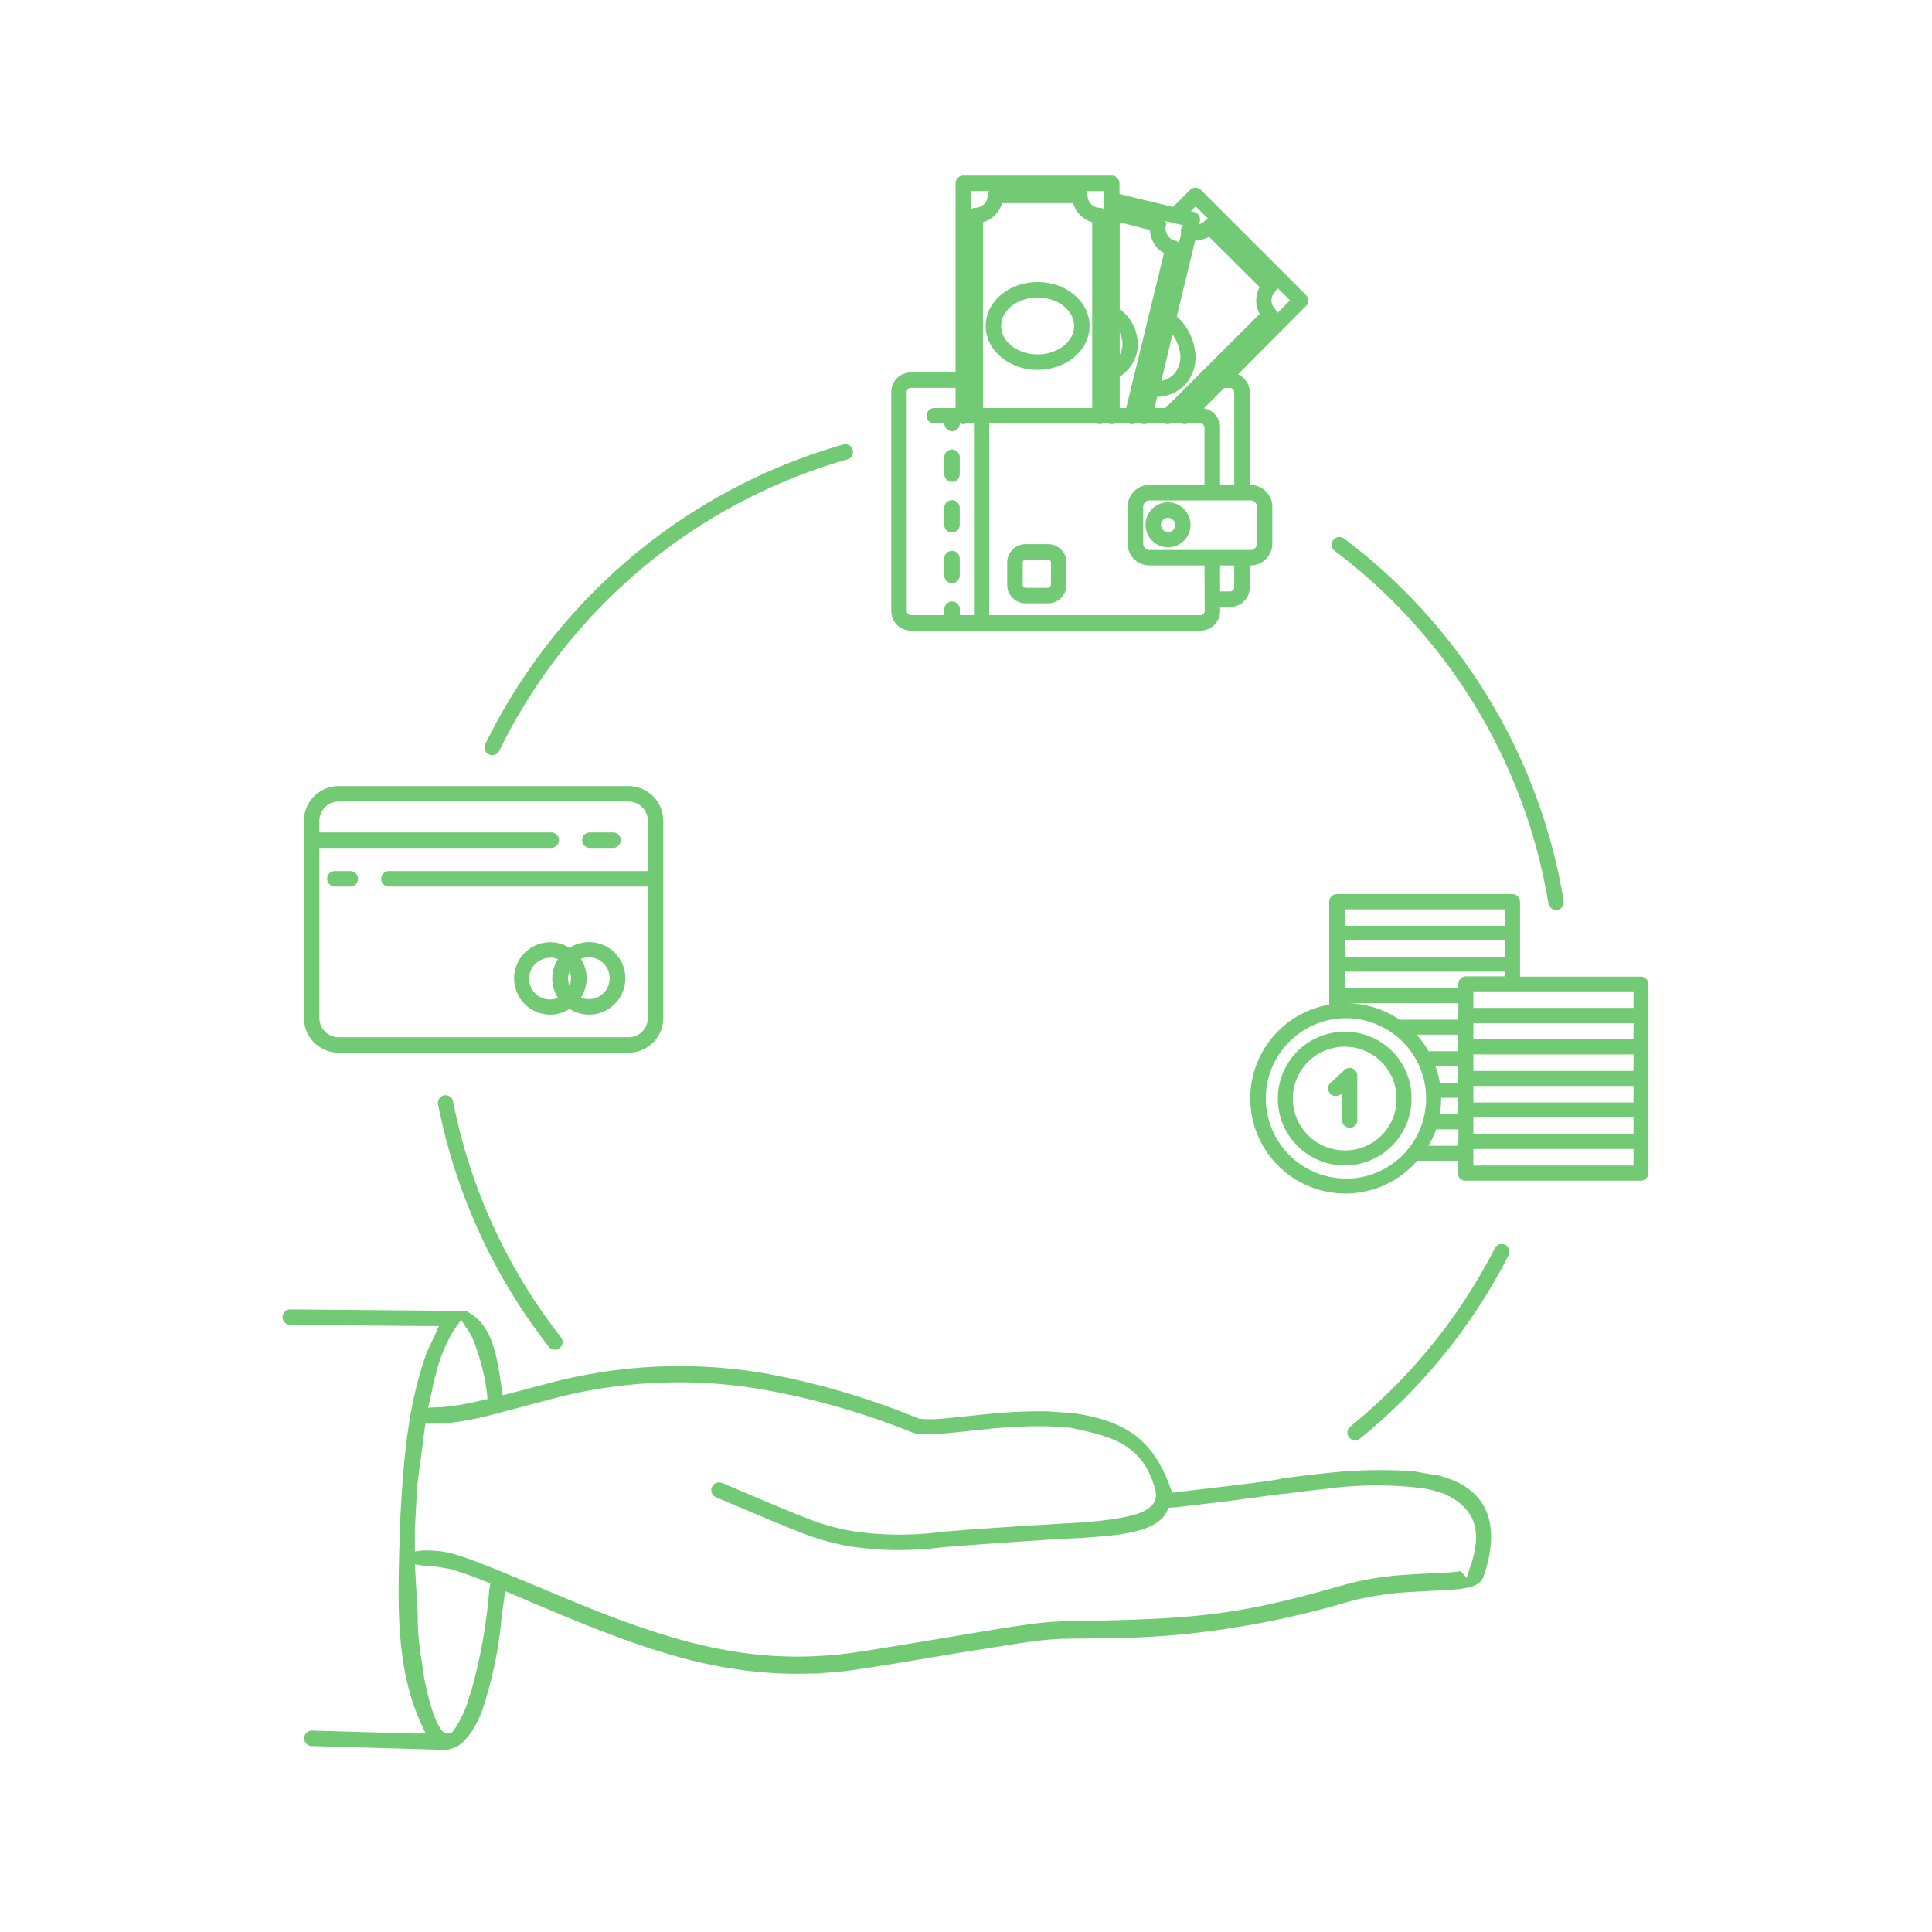 <svg id="Layer_1" data-name="Layer 1" xmlns="http://www.w3.org/2000/svg" viewBox="0 0 250 250"><defs><style>.cls-1{fill:#73ca74}</style></defs><path class="cls-1" d="M187.76 191.44l-.78-.26a6.52 6.52 0 0 0-1.36-.38h-.29l-.55-.09-1.8-.32a61.69 61.69 0 0 0-11.44.24c-1.61.16-3.32.37-5.57.67-1 .26-3.1.52-7.57 1.06l-5.35.63-.59.07-.78.09-.27-.74c-2.12-5.79-5.34-8.35-11.87-9.45l-.68-.11-3.28-.22a65.93 65.93 0 0 0-8.1.38l-1.49.15c-1.52.16-3.6.38-4.26.43a15.54 15.54 0 0 1-2.69 0 1.4 1.4 0 0 1-.29-.08 98.9 98.9 0 0 0-19.95-5.83 65.9 65.9 0 0 0-28.17 1.41l-3.49.92-1 .25-1.08.29-.17-1.1-.08-.51c-.57-3.76-1.15-7.65-4.54-9.31h-.53l-22.08-.19a1 1 0 0 0-.17 2h.16l17.61.15h1.53l-.62 1.39c-.12.28-.26.56-.39.83a15.74 15.74 0 0 0-.67 1.52c-2.52 7.12-3 14.9-3.37 22.42 0 .78 0 1.59-.06 2.41-.2 7.72-.41 15.71 2.73 22.69l.66 1.46h-1.6l-13-.37a1 1 0 0 0-.2 2h.14l17.27.49h.36l.09-.09.26-.06c2.14-.51 3.56-3.77 3.94-4.76a52 52 0 0 0 2.57-12.16c.09-.73.19-1.46.29-2.18l.18-1.29 1.2.5 2.33 1 2.27.95 1.19.5c9.22 3.86 15.78 6 21.93 7a53.3 53.3 0 0 0 10.47.72c.63 0 1.22 0 1.79-.08 3.25-.22 4.09-.34 18-2.68l1.7-.28h.16c2.91-.48 5.24-.85 7.36-1.15a42.76 42.76 0 0 1 5.35-.34h.1c.64 0 4.66-.06 6.07-.09 2.78-.07 5.23-.22 7.73-.46a117.77 117.77 0 0 0 21.43-4.2c.47-.14 1-.26 1.49-.38a40.14 40.14 0 0 1 6.15-.87c.82-.06 2.76-.15 4-.22l1.17-.06c3.6-.23 4.39-.72 4.8-2 1.45-4.43 1.79-9.91-4.3-12.31zM55.69 180.91l.49-2.26v-.07l.26-.89a19.26 19.26 0 0 1 2.38-5.69l.84-1.23.82 1.25a7.59 7.59 0 0 1 1 2 28.6 28.6 0 0 1 1.52 6.14l.09.87-.85.2a33.37 33.37 0 0 1-5.11.86h-.41l-1.31.07zm7.63 24.73a68.75 68.75 0 0 1-2.32 13.1l-.28.82a14.17 14.17 0 0 1-2 4.33l-.31.4h-.64c-1.57-.26-2.78-6.62-2.91-7.34l-.31-2.15a31.71 31.71 0 0 1-.49-4.89c0-1.19-.12-3-.3-6.24l-.07-1.25 1.18.2h.46a4.57 4.57 0 0 1 .86.07l.61.09 1.33.23h.14l1.47.48c.87.28.88.29 1.76.63l1.25.49.71.27zm127-3.14l-.53 1.68-.79-.88c-.46.08-1 .14-1.82.19l-1.16.06c-1.28.06-3.22.16-4.06.22a41.78 41.78 0 0 0-6.46.91c-.54.13-1.08.26-1.6.41-13.67 3.92-18.8 4.39-34.81 4.68a44.78 44.78 0 0 0-5.6.36c-2.07.3-4.35.65-7.4 1.16l-1.36.23-.5.08c-13.51 2.27-14.61 2.45-17.83 2.66-.54 0-1.12.07-1.72.08a51.21 51.21 0 0 1-10.07-.7c-6-1-12.44-3.06-21.5-6.85-10.1-4.23-13.51-5.66-15.73-6a15.35 15.35 0 0 0-2.62-.16l-1.07.12v-2.98c.08-1.37.13-2.35.17-3.1a40.9 40.9 0 0 1 .45-4.88c.14-1 .33-2.43.62-4.71l.11-.86h2.2a39.44 39.44 0 0 0 6.58-1.19l3.44-.91 3.77-1a64 64 0 0 1 27.36-1.37 96.89 96.89 0 0 1 19.61 5.59 3.34 3.34 0 0 0 .69.18 13.63 13.63 0 0 0 3.19 0c.73-.06 3.18-.32 4.64-.47l1.14-.12a64.22 64.22 0 0 1 7.91-.37l2.73.17h.14l.26.06c5 1.07 9.3 2 10.83 8.15a2.06 2.06 0 0 1-.36 1.72c-.79 1-2.67 1.84-9.27 2.36h-.14c-1.31.07-13.78.79-18.23 1.24a40.78 40.78 0 0 1-11.11-.12 30.5 30.5 0 0 1-4.65-1.17c-1.86-.62-8.15-3.3-10.84-4.45l-1.17-.5-.31-.12-.21-.06a1 1 0 0 0-.54 1.92l.31.13 1 .42c2.5 1.07 9.16 3.9 11.13 4.56a32.54 32.54 0 0 0 4.94 1.24 42.68 42.68 0 0 0 11.65.13c2.14-.22 15.94-1.18 18.3-1.23l1.49-.12c3.26-.25 8.18-.64 9.45-3.27l.24-.5.55-.06h.2l.46-.05.84-.1 5.36-.63c1.49-.18 7.25-1 7.6-1h.15c2.12-.28 3.76-.48 5.33-.64a48.54 48.54 0 0 1 12.35-.07 14.78 14.78 0 0 1 2.94.78c4.79 2.23 4.38 5.88 3.35 9.15zm22.04-76.12h-15.67v-9.68a1 1 0 0 0-1-1H173a1 1 0 0 0-1 1V130a12.31 12.31 0 1 0 11.39 20.2h5.25v1.58a1 1 0 0 0 1 1h22.67a1 1 0 0 0 1-1v-24.43a1 1 0 0 0-.95-.97zM174 117.67h20.73v2.13H174zm0 4h20.73v2.14H174zm.17 30.83a10.37 10.37 0 1 1 10.37-10.37 10.38 10.38 0 0 1-10.36 10.39zm14.53-4.23h-3.86a12.21 12.21 0 0 0 1-2.14h2.89zm0-4.08h-2.39a12.26 12.26 0 0 0 .17-2.06v-.07h2.22zm0-4.08h-2.39a12.16 12.16 0 0 0-.56-2.14h2.94zm0-4.08h-3.84a12.39 12.39 0 0 0-1.55-2.14h5.39zm0-4.08h-7.6a12.26 12.26 0 0 0-7.08-2.13h14.7zm0-4.63v.55H174v-2.14h20.73v.61h-5.06a1 1 0 0 0-.96 1.01zm22.67 23.5h-20.72v-2.14h20.73zm0-4.08h-20.72v-2.14h20.73zm0-4.08h-20.72v-2.14h20.73zm0-4.08h-20.72v-2.14h20.73zm0-4.08h-20.72v-2.1h20.73zm0-4.08h-20.72v-2.14h20.73z"/><path class="cls-1" d="M174.18 133.51a8.65 8.65 0 1 0 8.47 8.65 8.57 8.57 0 0 0-8.47-8.65zm0 15.35a6.71 6.71 0 1 1 6.53-6.7 6.63 6.63 0 0 1-6.53 6.7z"/><path class="cls-1" d="M175 138.25a1 1 0 0 0-1 .18l-1.63 1.52a1 1 0 1 0 1.32 1.42v3.8a1 1 0 0 0 1.94 0v-6a1 1 0 0 0-.63-.92zM117.86 81.6h37.49a2.53 2.53 0 0 0 2.53-2.53v-.53h1.3a2.53 2.53 0 0 0 2.53-2.54v-2.83h.1a2.84 2.84 0 0 0 2.83-2.83v-4.76a2.84 2.84 0 0 0-2.83-2.83h-.1v-12a2.53 2.53 0 0 0-1.51-2.31l8.8-8.85a1 1 0 0 0 0-1.41l-13.6-13.6a1 1 0 0 0-1.41 0l-2.2 2.2-6.93-1.68v-1.38a1 1 0 0 0-1-1h-19.21a1 1 0 0 0-1 1V48.2h-5.79a2.53 2.53 0 0 0-2.53 2.53v28.34a2.53 2.53 0 0 0 2.53 2.53zm11.81-55.31h9.2a3.61 3.61 0 0 0 2.46 2.46V52.8h-14.12V28.74a3.61 3.61 0 0 0 2.46-2.46zm26.79 4.36l6.54 6.5a3.62 3.62 0 0 0 0 3.48L150.8 52.8h-1.41l.35-1.45a5.11 5.11 0 0 0 3.48-1.45 5.24 5.24 0 0 0 1.44-4.33 7.37 7.37 0 0 0-2.18-4.44l-.21-.19 2.4-9.86a3.58 3.58 0 0 0 1.79-.44zM144.89 52.8v-4.07a5.13 5.13 0 0 0 2.22-3.07 5.61 5.61 0 0 0-2.22-5.66V28.76l3.92 1a3.61 3.61 0 0 0 1.81 3l-4.89 20.04zm0-9.73a3.11 3.11 0 0 1 .28 2.12 2.84 2.84 0 0 1-.28.7zm6.82.21a5.15 5.15 0 0 1 1 2.48 3.29 3.29 0 0 1-.87 2.72 3 3 0 0 1-1.56.8zm1.38-14.13v.06a.94.94 0 0 0-.24 1l-.3 1.24a1 1 0 0 0-.5-.32 1.6 1.6 0 0 1-1.18-1.93 1 1 0 0 0-.06-.59zm2.8 49.92a.54.54 0 0 1-.53.53H128V54.8h13.91a1 1 0 0 0 .8 0h.76a1 1 0 0 0 .8 0h1.84a1 1 0 0 0 .12.06.93.93 0 0 0 .62-.06h.86a1 1 0 0 0 .12.06.93.93 0 0 0 .62-.06h2.25a1 1 0 0 0 .79 0h1.42a1 1 0 0 0 .79 0h1.63a.54.54 0 0 1 .53.53v7.42h-7.12a2.84 2.84 0 0 0-2.83 2.83v4.76a2.84 2.84 0 0 0 2.83 2.83h7.12zm3.82-3.07a.54.54 0 0 1-.53.53h-1.3v-3.36h1.83zm2.94-10.42v4.76a.83.83 0 0 1-.83.83h-13.06a.83.83 0 0 1-.83-.83v-4.76a.83.83 0 0 1 .83-.83h13.05a.83.83 0 0 1 .84.83zm-4.2-15.38h.73a.54.54 0 0 1 .53.53v12h-1.83v-7.4a2.53 2.53 0 0 0-2.1-2.49l2.64-2.64zm6.8-9.65A1 1 0 0 0 165 40a1.6 1.6 0 0 1 0-2.26 1 1 0 0 0 .26-.53l1.66 1.66zM154.72 26.7l1.66 1.66a1 1 0 0 0-.53.26 1.58 1.58 0 0 1-.68.39l.09-.37a1 1 0 0 0-.74-1.21l-.43-.11zm-11.83-.82v1.2a1 1 0 0 0-.56-.19 1.6 1.6 0 0 1-1.6-1.6 1 1 0 0 0-.19-.56h2.35zM128 24.72a1 1 0 0 0-.19.56 1.6 1.6 0 0 1-1.6 1.6 1 1 0 0 0-.56.19v-2.35zm-10.67 26a.54.54 0 0 1 .53-.53h5.79v2.61h-2.75a1 1 0 1 0 0 2h1.3a1 1 0 0 0 2 0h.06a1 1 0 0 0 .8 0h.76a1 1 0 0 0 .21 0v24.8h-1.83v-.77a1 1 0 0 0-2 0v.77h-4.33a.54.54 0 0 1-.53-.53z"/><path class="cls-1" d="M151.14 65a2.91 2.91 0 1 0 2.91 3 2.92 2.92 0 0 0-2.91-3zm0 3.83a.91.91 0 1 1 .91-.91.92.92 0 0 1-.91.96zm-15.54 1.58h-2.9a2.38 2.38 0 0 0-2.37 2.38v2.9a2.38 2.38 0 0 0 2.38 2.38h2.9a2.38 2.38 0 0 0 2.39-2.39v-2.9a2.38 2.38 0 0 0-2.4-2.37zm.38 5.27a.38.38 0 0 1-.37.38h-2.9a.38.38 0 0 1-.37-.37v-2.9a.38.38 0 0 1 .38-.37h2.9a.38.38 0 0 1 .38.38zm-12.79-13.33a1 1 0 0 0 1-1v-2.18a1 1 0 0 0-2 0v2.18a1 1 0 0 0 1 1zm0 13.11a1 1 0 0 0 1-1v-2.18a1 1 0 0 0-2 0v2.19a1 1 0 0 0 1 .99zm0-6.55a1 1 0 0 0 1-1v-2.19a1 1 0 0 0-2 0v2.19a1 1 0 0 0 1 1zm11.08-21.05c3.71 0 6.72-2.55 6.72-5.68s-3-5.68-6.72-5.68-6.72 2.55-6.72 5.68 3.01 5.68 6.72 5.68zm0-9.36c2.6 0 4.72 1.65 4.72 3.68s-2.12 3.68-4.72 3.68-4.72-1.65-4.72-3.68 2.11-3.68 4.72-3.68zm-90.44 97.72h37.5a4.5 4.5 0 0 0 4.5-4.5v-25.5a4.5 4.5 0 0 0-4.5-4.5h-37.5a4.5 4.5 0 0 0-4.5 4.5v25.5a4.5 4.5 0 0 0 4.5 4.5zm0-32.5h37.5a2.5 2.5 0 0 1 2.5 2.5v6.5h-33.5a1 1 0 1 0 0 2h33.5v17a2.5 2.5 0 0 1-2.5 2.5h-37.5a2.5 2.5 0 0 1-2.5-2.5v-22h30a1 1 0 0 0 0-2h-30v-1.5a2.5 2.5 0 0 1 2.5-2.5z"/><path class="cls-1" d="M71.2 131.29a4.65 4.65 0 0 0 2.5-.74 4.69 4.69 0 1 0 0-7.9 4.68 4.68 0 1 0-2.5 8.64zm2.69-4.69a2.66 2.66 0 0 1-.19 1 2.59 2.59 0 0 1 0-1.94 2.66 2.66 0 0 1 .19.94zm5 0a2.69 2.69 0 0 1-3.72 2.48 4.6 4.6 0 0 0 0-5 2.69 2.69 0 0 1 3.72 2.48zm-7.69-2.69a2.67 2.67 0 0 1 1 .21 4.6 4.6 0 0 0 0 5 2.69 2.69 0 1 1-1-5.17zm5.13-14.19h3a1 1 0 0 0 0-2h-3a1 1 0 0 0 0 2zm-31 3h-2a1 1 0 1 0 0 2h2a1 1 0 0 0 0-2zm17.93-15.1a1 1 0 0 0 .44.1 1 1 0 0 0 .9-.56 72.13 72.13 0 0 1 45-37.7 1 1 0 1 0-.55-1.92A74.13 74.13 0 0 0 62.8 96.29a1 1 0 0 0 .46 1.33zm-5.78 44.12a1 1 0 0 0-.79 1.17 74.09 74.09 0 0 0 14.37 31.42 1 1 0 0 0 1.57-1.23 72.07 72.07 0 0 1-14-30.57 1 1 0 0 0-1.15-.79zm137.3 19.35a1 1 0 0 0-1.35.43 71.81 71.81 0 0 1-18.74 23.11 1 1 0 0 0 1.26 1.55 73.79 73.79 0 0 0 19.26-23.75 1 1 0 0 0-.43-1.34zm5.58-44.19a1 1 0 0 0 1 .84h.16a1 1 0 0 0 .82-1.15 73.67 73.67 0 0 0-28.41-46.9 1 1 0 0 0-1.21 1.6 71.68 71.68 0 0 1 27.64 45.61z"/></svg>